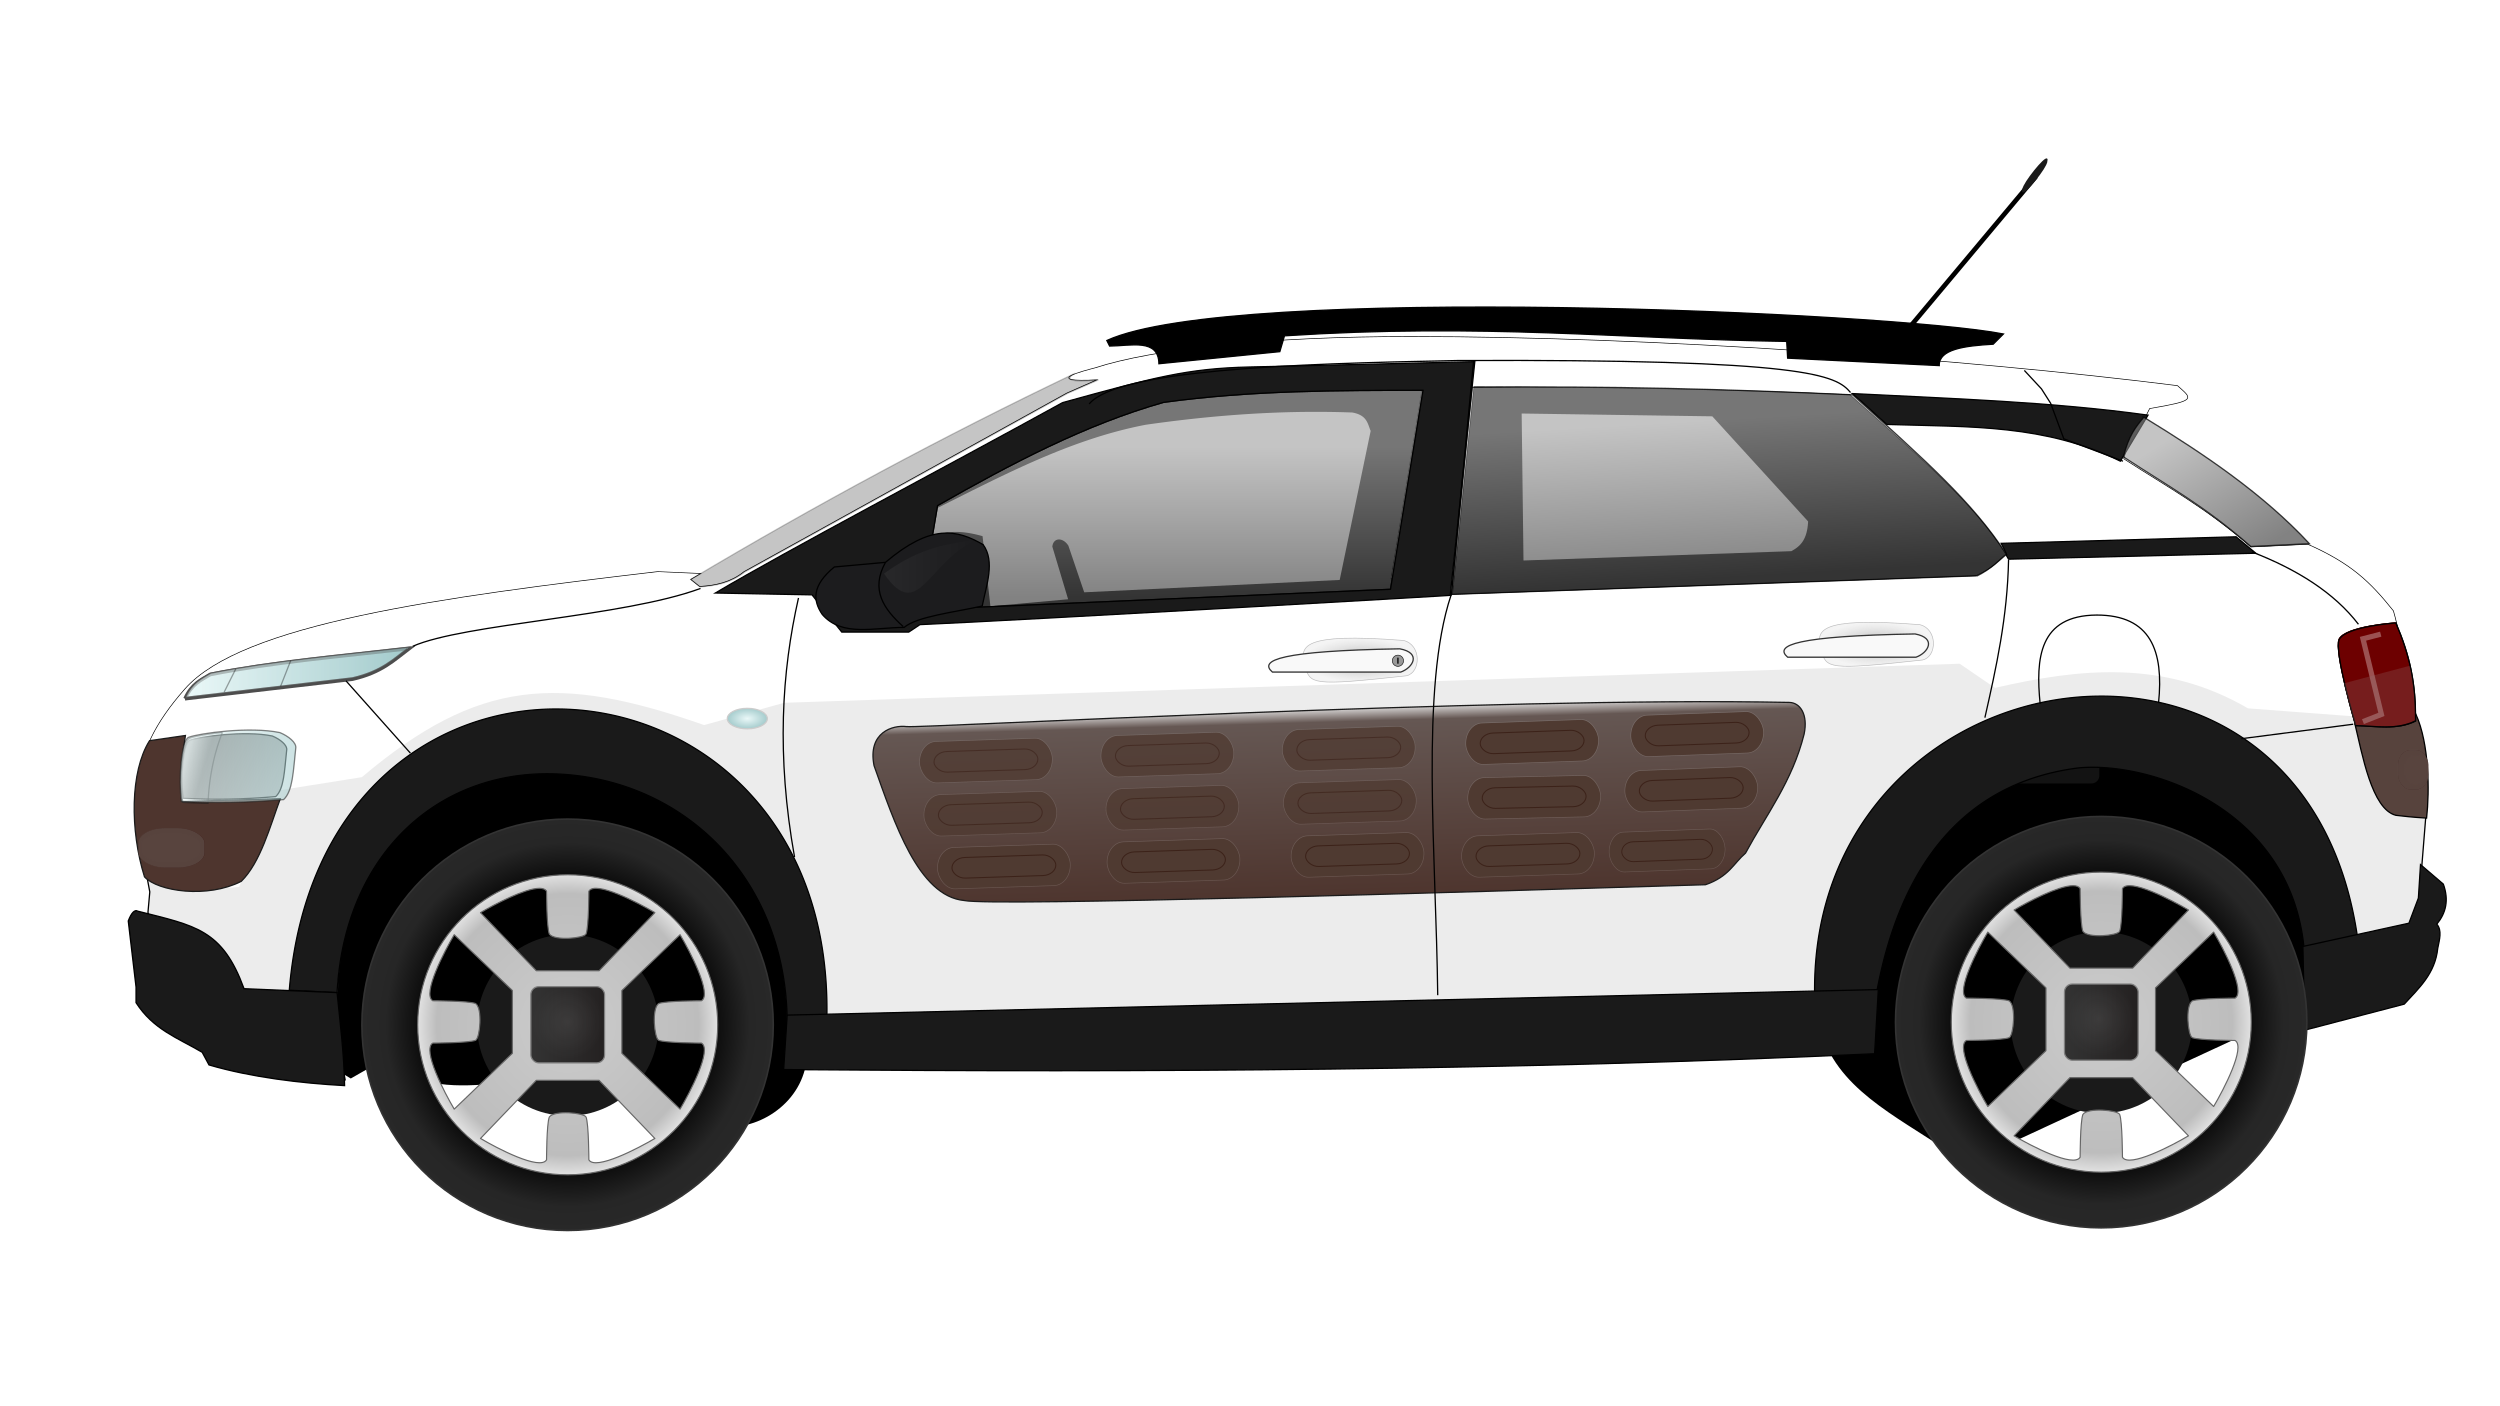 <svg xmlns="http://www.w3.org/2000/svg" xmlns:xlink="http://www.w3.org/1999/xlink" viewBox="0 0 1920 1080"><defs><linearGradient id="x" y2="325.59" xlink:href="#a" gradientUnits="userSpaceOnUse" x2="-63.721" gradientTransform="translate(2.02)" y1="325.59" x1="-152.58"/><linearGradient id="c"><stop offset="0" stop-color="#989898"/><stop offset="1" stop-color="#ccc" stop-opacity=".27"/></linearGradient><linearGradient id="b"><stop offset="0" stop-color="#1a1a1a" stop-opacity=".725"/><stop offset="1" stop-color="#939393" stop-opacity=".725"/></linearGradient><linearGradient id="n" y2="535.75" gradientUnits="userSpaceOnUse" x2="947.45" y1="535.75" x1="840.15"><stop offset="0"/><stop offset="1" stop-opacity="0"/></linearGradient><linearGradient id="a"><stop offset="0" stop-color="#eaf8f8"/><stop offset="1" stop-color="#a2cacb"/></linearGradient><linearGradient id="k" y2="423.29" gradientUnits="userSpaceOnUse" x2="679.38" y1="666.99" x1="679.23"><stop offset="0"/><stop offset=".733" stop-opacity=".263"/><stop offset="1" stop-opacity="0"/></linearGradient><linearGradient id="M" y2="481.48" gradientUnits="userSpaceOnUse" x2="737.16" gradientTransform="translate(-1590.7 -1086)" y1="481.48" x1="668.47"><stop offset="0" stop-color="#fff"/><stop offset="1" stop-color="#fff" stop-opacity="0"/></linearGradient><linearGradient id="H" y2="833.02" gradientUnits="userSpaceOnUse" x2="452.54" y1="833.02" x1="394.97"><stop offset="0"/><stop offset="1" stop-opacity="0"/></linearGradient><linearGradient id="A" y2="371.62" xlink:href="#b" gradientUnits="userSpaceOnUse" x2="1673" gradientTransform="translate(-1590.7 -1086)" y1="464.56" x1="1729.2"/><linearGradient id="f" y2="564.29" xlink:href="#a" gradientUnits="userSpaceOnUse" x2="299.07" gradientTransform="translate(-253.48 -133.12)" y1="564.29" x1="125.93"/><linearGradient id="g" y2="564.29" xlink:href="#a" gradientUnits="userSpaceOnUse" x2="299.07" gradientTransform="matrix(.997 0 0 1 -252.61 -134.15)" y1="564.29" x1="125.93"/><linearGradient id="h" y2="496.95" gradientUnits="userSpaceOnUse" x2="931.43" y1="642.67" x1="935.71"><stop offset="0" stop-color="#4e352e"/><stop offset=".92" stop-color="#655753"/><stop offset="1" stop-color="#e7e7e7"/></linearGradient><linearGradient id="v" y2="392.67" gradientUnits="userSpaceOnUse" x2="31.429" gradientTransform="translate(-97.143 -44.286)" y1="356.24" x1="-45"><stop offset="0" stop-color="#666"/><stop offset="1" stop-color="#ccc"/></linearGradient><linearGradient id="w" y2="326.24" gradientUnits="userSpaceOnUse" x2="-132.14" y1="321.95" x1="-146.43"><stop offset="0" stop-color="#fff"/><stop offset="1" stop-color="#fff" stop-opacity="0"/></linearGradient><linearGradient id="z" y2="368.49" xlink:href="#b" gradientUnits="userSpaceOnUse" x2="1312.9" gradientTransform="translate(-1591 -1086.5)" y1="489.71" x1="1320"/><linearGradient id="y" y2="389.06" xlink:href="#b" gradientUnits="userSpaceOnUse" x2="913.18" gradientTransform="translate(-1590.7 -1086)" y1="504.21" x1="913.18"/><linearGradient id="D" y2="833.02" gradientUnits="userSpaceOnUse" x2="452.54" gradientTransform="translate(-1590.7 -1086)" y1="833.02" x1="394.97"><stop offset="0" stop-color="#333"/><stop offset="1" stop-color="#242121"/></linearGradient><radialGradient id="I" gradientUnits="userSpaceOnUse" cy="825" cx="420.71" r="12.143"><stop offset="0" stop-color="#fff" stop-opacity=".667"/><stop offset="1" stop-color="#fff" stop-opacity="0"/></radialGradient><radialGradient id="K" xlink:href="#c" gradientUnits="userSpaceOnUse" cy="552.96" cx="1032.5" gradientTransform="matrix(1 0 0 .393 -1590.7 -750.16)" r="44.286"/><radialGradient id="L" xlink:href="#c" gradientUnits="userSpaceOnUse" cy="552.96" cx="1032.5" gradientTransform="matrix(1 0 0 .393 -1194.3 -762.31)" r="44.286"/><radialGradient id="e" xlink:href="#a" gradientUnits="userSpaceOnUse" cy="598.57" cx="564.64" gradientTransform="matrix(1 0 0 .527 0 283.11)" r="15.857"/><radialGradient id="B" gradientUnits="userSpaceOnUse" cy="833.02" cx="423.75" gradientTransform="matrix(1 0 0 1 -1590.7 -1086.1)" r="158.58"><stop offset="0"/><stop offset=".639"/><stop offset=".882" stop-color="#262626"/><stop offset="1" stop-color="#282828"/></radialGradient><radialGradient id="C" gradientUnits="userSpaceOnUse" cy="833.02" cx="423.76" gradientTransform="matrix(1 0 0 1 -1590.7 -1086.1)" r="115.65"><stop offset="0" stop-color="#ccc"/><stop offset=".871" stop-color="#bdbdbd"/><stop offset="1" stop-color="#e2e2e2"/></radialGradient><filter id="t" color-interpolation-filters="sRGB"><feGaussianBlur stdDeviation=".134"/></filter><filter id="u" color-interpolation-filters="sRGB"><feGaussianBlur stdDeviation="1.963"/></filter><filter id="J" width="2.341" y="-.141" x="-.67" height="1.282" color-interpolation-filters="sRGB"><feGaussianBlur stdDeviation="3.951"/></filter><filter id="i" color-interpolation-filters="sRGB"><feGaussianBlur stdDeviation=".996"/></filter><filter id="s" color-interpolation-filters="sRGB"><feGaussianBlur stdDeviation=".134"/></filter></defs><g transform="translate(1602.9 1040)"><path d="M-1273.5-498.96l-57.156 7.25-54.281 151.44 8.563 102.84 42.875 25.719 20-11.438c88.069 42.685 88.769-18.024 256.12 46.825 28.681 8.105 64.39-10.405 72.614-42.337l355.46-22.134 430.09 6.24c19.732 40.6 69.269 59.905 105.72 88.562l234.28-108.56 48.563-2.875-10.75-241.53z"/><path id="d" d="M497.14 838.21c0 36.096-29.261 65.357-65.357 65.357s-65.357-29.261-65.357-65.357 29.261-65.357 65.357-65.357 65.357 29.261 65.357 65.357z" transform="translate(-1627.1 -1146.2) scale(1.066)" fill="#1a1a1a"/><use xlink:href="#d" transform="translate(1177.8 -2.02)" height="1080" width="1920"/><path d="M-409.27-763.14l-232.88 5.719-132.84 27.156-181.34 105.88v180a6.053 6.053 0 006.063 6.062H3.322a6.053 6.053 0 006.062-6.062v-291.94l-31.53 27.5-141.41-41.438-245.72-12.875zm-184.84 39.438a753.64 753.64 0 0129.719.5c11.428 2.029 11.785 8.505 14.156 14.156l-23.781 114.44-196.22 9.5-12.125-35.75c-4.055-6.552-11.588-6.533-12.344.688l12.125 40.406-59.688 5.374-6.031-53.844c-14.588-4.125-28.682-5.212-41.375 2.032l-3.313-18.656c55.24-27.35 109.61-57.371 170.06-68.938 42.94-6.14 85.874-9.803 128.81-9.907zm159.84 1.281l146.41 2.156 73.594 80.72c-.717 14.756-6.533 19.337-12.875 22.843l-205.72 7.157-1.406-112.88z" opacity=".75" fill="#1a1a1a"/><path d="M-518.83-781.3c-110.34-.028-198.32 9.467-243.12 24.094-7.217 1.848-42.353 10.914 2.688 8.625l-24.282 10.719-247.88 137.12c-10.298 8.33-22.093 10.664-34.28 11.438l-7.157-5.719c2.423-1.443 4.856-2.874 7.282-4.312l-32.281-1.406c-167.15 19.618-319.28 40.259-362.84 90-47.893 54.164-39.523 90.51-27.156 155.72l-1.407 15.719 15.72 52.844-8.594 8.593 48.594 37.125 2.843 11.438c34.4 1.157 61.94 12.244 92.844 18.562-59.43-323.25 368.21-311.7 337.88-11.438 281.87.504 560.28 1.154 836.44-12.844-5.609-317.58 372.36-263.95 330.69-17.844 29.005-8.443 54.976-20.656 85.72-34.312l2.874-71.406 5-62.156c1.881-23.767-5.394-41.91-10.438-67.062-5.043-25.15-7.855-57.309-15.28-82.938-17.854-22.346-32.315-36.262-65.5-51l-43.782 2.063c-35.519-30.685-62.127-44.747-97.875-67.844 3.902-15.738 9.538-22.784 15.25-29.47l4.75-9.468c36.458-6.212 32.52-7.123 21.438-17.125-166.65-20.968-404.22-37.672-588.13-37.719zm8.844 37l-24.281 148.53 5-.219-2.156 10.72-328.56 15.718-.47-7.75-35.968 1.563 13.562-80c56.433-32.124 113.4-62.202 173.59-79.281 68.95-9.398 134.03-9.14 199.28-9.281zm38.906 1.156c97.229.131 203.74 2.053 288.94 5.969 55.08 49.053 97.195 85.4 120 122.88-5.674 4.659-8.891 10.361-23.375 16.781l-402.16 14.281 16.594-159.91z" stroke="#000" fill="#ececec"/><path d="M260.72-411.7c-11.995-.714-16.944-1.429-23.572-2.143-18.641-4.63-25.9-47.494-31.429-70l42.143-.714 4.74-6.653c10.086 22.441 10.459 58.526 8.117 79.51z" stroke="#000" fill="#57433d"/><path d="M-1176.6-495.49c-96.236.383-191.98 69.661-204.12 215.94l36.688 1.906c5.72-107.89 80.165-174.5 174.75-167.62 94.457 6.862 168.16 80.876 170.87 185.53l30.531 1.594c3.27-155.09-103.02-237.76-208.72-237.34zM11.14-505.36c-109.34-.134-222.36 83.765-220.41 228.66 15.98-.648 31.913-1.378 47.844-2.188 13.066-69.526 48.498-157.93 155-171.38 56.208-5.114 162.02 31.761 172.88 137.12l1.781 1.125a2179.167 2179.167 0 0039.625-6.812c-18.06-128.6-106.12-186.42-196.72-186.53z" stroke="#000" fill="#1a1a1a"/><path d="M-998.33-260.39l837.98-19.617-2.857 49.286c-277.1 12.809-556.97 14.493-837.86 12.143zM165.72-313.13l1.429 64.286 76.429-20c11.16-12.214 23.696-23.329 25.714-42.857 1.327-6.712 3.447-13.689-.715-18.571 7.01-8.457 9.409-18.451 5-30.714l-17.525-15-1.637 25.714-7.266 19.286z" stroke="#000" fill="#1a1a1a"/><path d="M-518.83-781.3c-110.34-.028-198.32 9.467-243.12 24.094-7.217 1.848-42.353 10.914 2.688 8.625l-24.282 10.719-247.88 137.12c-10.298 8.33-22.093 10.664-34.28 11.438l-7.157-5.719c2.423-1.443 4.856-2.874 7.282-4.312l-32.281-1.406c-167.15 19.618-319.28 40.259-362.84 90-45.041 50.938-40.321 86.128-29.312 144.38l35.03 10.375 35.72-2.844 31.406-74.312 62.875-10c89.167-75.44 151.04-79.318 262.84-40l61.438-17.125 902.84-30 27.156 18.562c64.762-14.95 129.52-22.037 194.28 15.719l75.719 5.719 52.87 3.653c-.814-3.479-1.119 2.564-1.87-1.185-5.044-25.15-7.856-57.309-15.281-82.938-17.853-22.346-32.314-36.262-65.5-51l-43.781 2.063c-35.52-30.685-62.127-44.747-97.875-67.844 3.901-15.738 9.537-22.784 15.25-29.47l4.75-9.468c36.458-6.212 32.52-7.123 21.438-17.125-166.65-20.968-404.22-37.672-588.13-37.719zm8.844 37l-24.281 148.53 5-.219-2.156 10.72-328.56 15.718-.47-7.75-35.968 1.563 13.562-80c56.433-32.124 113.4-62.202 173.59-79.281 68.95-9.398 134.03-9.14 199.28-9.281zm38.906 1.156c97.229.131 203.74 2.053 288.94 5.969 55.08 49.053 97.195 85.4 120 122.88-5.674 4.659-8.891 10.361-23.375 16.781l-402.16 14.281z" fill="#fff"/><path d="M-712.85-760.65c-.269-19.618-21.444-13.684-37.857-13.571l-2.143-4.286c96.44-43.997 603.44-21.617 688.57-5l-7.857 7.857c-22.215 1.274-41.753 3.886-41.429 16.43l-116.43-5.715-.714-12.857c-128.17-1.899-231.84-14.263-385.71-4.286l-3.572 12.143z" stroke="#000"/><path d="M580 598.57c0 4.34-6.876 7.857-15.357 7.857-8.482 0-15.357-3.518-15.357-7.857 0-4.34 6.876-7.857 15.357-7.857 8.482 0 15.357 3.518 15.357 7.857z" transform="translate(-1593.6 -1086.7)" stroke-linejoin="round" stroke="#ccc" stroke-linecap="round" fill="url(#e)"/><path d="M-1496.9-340.16c-2.49-1.494-4.98.996-7.469 7.469l5.975 50.788v11.95c13.262 20.634 31.817 26.97 50.788 38.09l5.228 9.71c32.343 9.505 70.441 14.063 104.1 15.883-.301-23.866-3.424-48.47-5.733-71.416l-71.48-2.987c-16.72-45.636-37.252-48.292-81.41-59.487z" stroke="#000" stroke-width="1.046" fill="#1a1a1a"/><g stroke="#4d4d4d"><path d="M-127.06 450.45l128.57-15c22.541-5.19 31.936-14.76 43.578-23.57-51.649 5.97-104.74 10.5-152.86 20-6.917 4.237-14.187 7.061-19.286 18.571z" stroke-width="2.8" fill="url(#f)" transform="translate(-1333.7 -953.88)"/><path d="M-126.55 449.44l128.19-15c22.469-5.187 31.836-14.754 43.444-23.572-51.498 5.97-104.43 10.501-152.41 20.001-6.897 4.237-14.146 7.061-19.229 18.572z" opacity=".652" stroke-width=".999" fill="url(#g)" transform="translate(-1333.7 -953.88)"/></g><path d="M-1421.8-526.35l-8.929 17.857" opacity=".35" stroke="#000" fill="none"/><g transform="translate(-1456.4 -995.8)"><path d="M549.78 513.83c10.453 1.37 451.21-23.121 677.86-18.571 8.42.169 14.561 9.248 11.428 24.286-9.057 36.419-29.067 61.886-45 91.429-9.176 7.927-12.796 18.107-30.714 24.286-189.46 5.853-548.08 16.763-569.29 12.143-35.299-3.336-53.685-59.798-69.286-103.57-5.073-25.742 14.547-31.369 25-30z" stroke="#1a1a1a" fill="url(#h)"/><g transform="rotate(-1.883 739.557 668.564)" opacity=".771"><g id="l" transform="translate(2.02 5.05)"><rect rx="12.759" ry="15.657" height="31.315" width="101.52" y="515.04" x="701.62" opacity=".398" filter="url(#i)" stroke="#e6e6e6" fill="none"/><rect rx="12.759" ry="15.657" height="31.315" width="101.52" y="515.04" x="701.62" fill="#4f3a31"/><rect rx="10.029" ry="7.921" height="15.843" width="79.792" y="522.77" x="712.48" stroke="#3c2219" stroke-width=".815" fill="none"/></g><g id="j" transform="translate(-137.38 5.05)"><rect rx="12.759" ry="15.657" height="31.315" width="101.52" y="515.04" x="701.62" opacity=".398" filter="url(#i)" stroke="#e6e6e6" fill="none"/><rect rx="12.759" ry="15.657" height="31.315" width="101.52" y="515.04" x="701.62" fill="#4f3a31"/><rect rx="10.029" ry="7.921" height="15.843" width="79.792" y="522.77" x="712.48" stroke="#3c2219" stroke-width=".815" fill="none"/></g><use id="m" xlink:href="#j" transform="translate(278.8)" height="1080" width="1920" y="0" x="0" fill="url(#k)"/></g><g transform="rotate(-1.883 808.694 667.418)" opacity=".771"><use id="o" xlink:href="#l" transform="translate(2.525 38.638)" height="1080" width="1920" y="0" x="0"/><use xlink:href="#j" transform="translate(2.02 38.638)" height="1080" width="1920"/><use id="p" xlink:href="#m" transform="translate(-.505 38.638)" height="1080" width="1920" y="0" x="0" fill="url(#n)"/></g><use id="q" xlink:href="#l" transform="rotate(-1.883 3226.986 566.17)" height="1080" width="1920" y="0" x="0" opacity=".771"/><use xlink:href="#j" transform="rotate(-1.883 3222.402 289.678)" height="1080" width="1920" opacity=".771"/><use id="r" xlink:href="#m" transform="rotate(-1.883 3226.17 504.735)" height="1080" width="1920" y="0" x="0" opacity=".771"/><use xlink:href="#l" transform="rotate(-2.012 604.643 -7321.9)" height="1080" width="1920" opacity=".771"/><use xlink:href="#m" transform="rotate(-2.086 581.503 -6698.934)" height="1080" width="1920" opacity=".771"/><use xlink:href="#o" transform="rotate(-1.255 606.447 -11974.313)" height="1080" width="1920" opacity=".771"/><use xlink:href="#p" transform="rotate(-2.166 695.574 -6284.44)" height="1080" width="1920" opacity=".771"/><use xlink:href="#q" transform="translate(272.24 -4.649)" height="1080" width="1920" opacity=".771"/><use xlink:href="#r" transform="matrix(.873 0 0 .962 351.56 19.881)" height="1080" width="1920" opacity=".771"/></g><g transform="translate(-1456.4 -995.8)"><rect rx="9.364" ry="11.375" height="30.305" width="23.284" y="531.85" x="1695.2" opacity=".369" fill="#2b0000"/><rect rx="9.364" ry="11.375" height="30.305" width="23.284" y="531.85" x="1695.2" filter="url(#s)" fill="#57433d"/><rect rx="9.364" ry="11.375" height="30.305" width="23.284" y="531.85" x="1695.2" opacity=".069" filter="url(#s)" stroke="#fff" fill="#2b0000"/><rect transform="translate(461.65 148.16) scale(.731)" rx="9.364" ry="11.375" height="30.305" width="23.284" y="530.42" x="1694.4" opacity=".069" filter="url(#s)" stroke="#97847a" fill="#8d7c74"/></g><path d="M-1460.5-475.13c-2.11 14.784-5.463 32.275-2.143 50.678l75-2.143c-7.89 21.396-15.203 48.924-29.964 63.45-25.952 13.29-64.084 7.778-74.322-3.45-11.17-35.71-11.084-80.898 3.903-104.58z" stroke="#1a1a1a" fill="#4e352e"/><rect rx="20.369" ry="11.375" height="30.305" width="50.648" y="-403.99" x="-1496.3" opacity=".369" fill="#2b0000"/><rect ry="11.375" rx="9.364" transform="matrix(2.175 0 0 1 -5183.6 -935.84)" height="30.305" width="23.284" y="531.85" x="1695.2" filter="url(#t)" fill="#57433d"/><rect ry="11.375" rx="9.364" transform="matrix(2.175 0 0 1 -5183.6 -935.84)" height="30.305" width="23.284" y="531.85" x="1695.2" opacity=".069" filter="url(#t)" stroke="#fff" stroke-width=".678" fill="#2b0000"/><rect ry="11.375" rx="9.364" transform="matrix(1.971 0 0 .731 -4834.3 -787.68)" height="30.305" width="23.284" y="530.42" x="1694.4" opacity=".069" filter="url(#t)" stroke="#97847a" stroke-width=".609" fill="#8d7c74"/><g stroke="#1a1a1a"><path d="M-143.05 305.59c7.368-2.728 42.215-7.647 63.323-3.23 5.744 2.386 11.779 6.962 10.985 10.984-1.74 15.913-2.031 29.58-8.4 35.538-24.556 2.158-48.244 2.58-71.077 1.293-2.154-15.831-.053-42.651 5.17-44.585z" filter="url(#u)" fill="url(#v)" transform="translate(-1314 -777.1)"/><path d="M-118.13 299.68c-11.665 1.178-21.339 3-24.969 4.344-5.773 2.137-8.1 31.78-5.719 49.28a506.92 506.92 0 0019.688.72c.783-19.936 4.706-38.475 11-54.344z" opacity=".559" fill="url(#w)" transform="translate(-1314 -777.1)"/><path d="M-143.92 303.31c8.145-3.016 46.667-8.453 70-3.571 6.35 2.638 13.021 7.697 12.143 12.143-1.924 17.59-2.246 32.699-9.286 39.286-27.145 2.385-53.33 2.852-78.57 1.428-2.382-17.5-.06-47.148 5.714-49.286z" opacity=".541" fill="url(#x)" transform="translate(-1314 -777.1)"/></g><path d="M114.42-627.74l-180.41 5.031c1.499 2.801 2.868 5.613 4.094 8.406-.134.11-.272.232-.407.344l1.97 3.406 189.91-4.562-15.157-12.625z" stroke="#000" fill="#1a1a1a"/><g stroke-width="3.6"><path d="M-134.99-790.281l95.714-114.29" stroke="#000" fill="none"/><path d="M1573.6 176.43c0 1.183-4.317 2.143-9.643 2.143s-9.643-.96-9.643-2.143 4.318-2.143 9.643-2.143 9.643.96 9.643 2.143z" transform="matrix(.858 -1.068 .141 .99 -1406.912 590.4)" stroke-linejoin="round" stroke="#1a1a1a" stroke-linecap="round" fill="#1a1a1a"/></g><path d="M-180.3-737.74c9.705 8.096 17.568 15.979 26.516 23.719 65.313 1.985 121.38-.093 179.33 28.188l21.219-35.344c-73.735-10.216-152.05-12.727-227.06-16.562z" stroke="#000" fill="#1a1a1a"/><path d="M-1379.6-532.77l-7.857 20" opacity=".35" stroke="#000" fill="none"/><path d="M-778.06-752.89c-5.749 3.404-5.82 7.115 18.719 4.636l-23.719 10.365-247.86 137.14c-10.299 8.329-22.098 10.655-34.286 11.428l-7.143-5.714c95.835-57.08 194.64-110.29 294.29-157.86z" opacity=".229" stroke="#000"/><path d="M-509.99-740.27l-25 152.86-361.43 15.714 13.571-80c56.433-32.124 113.38-62.206 173.57-79.286 68.95-9.398 134.04-9.143 199.29-9.286z" opacity=".75" stroke="#000" fill="url(#y)"/><path d="M-472.51-742.54l-15.678 159.03 403.91-14.286c10.696-5.41 16.722-11.857 22.395-16.515-26.295-40.375-62.612-72.187-118.06-122.47-96.429-4.293-184.71-6.948-292.57-5.758z" opacity=".75" stroke="#000" fill="url(#z)"/><path d="M43.585-719.56c-5.868 6.95-11.708 14.041-15.714 30.436 35.746 23.432 62.335 37.712 97.852 68.843l44.998-2.174c-35.493-38.19-80.332-68.479-127.14-97.105z" opacity=".75" stroke="#000" stroke-width="1.007" fill="url(#A)"/><path d="M-786.85-730.78c-91.531 50.383-209.27 112.22-266.7 146.22l74.281 1.406 22.844 28.594h51.438l8.563-5.719c80.57-3.539 422.3-23.115 407.28-22.515l18.9-179.45-173.03 4.094c-47.815 1.13-73.272 7.953-143.58 27.372zm276.86-9.495l-25 152.84-361.44 15.72 13.562-80c56.433-32.125 113.4-62.203 173.59-79.282 68.95-9.397 134.03-9.139 199.28-9.281z" stroke="#000" fill="#1a1a1a"/><path id="E" d="M-1167-410.96c-87.246 0-157.97 70.754-157.97 158S-1254.247-94.99-1167-94.99c87.246 0 157.97-70.723 157.97-157.97 0-87.246-70.722-158-157.97-158zm-.25 45.375c62.61 0 113.38 50.765 113.38 113.38 0 62.61-50.765 113.34-113.38 113.34-62.61 0-113.34-50.734-113.34-113.34 0-62.61 50.734-113.38 113.34-113.38z" stroke-linejoin="round" stroke="#333" stroke-linecap="round" stroke-width="1.231" fill="url(#B)"/><path id="F" d="M-1166.9-368.19c-63.628 0-115.22 51.591-115.22 115.22 0 63.628 51.591 115.22 115.22 115.22 63.628 0 115.19-51.591 115.19-115.22 0-63.628-51.56-115.22-115.19-115.22zm-21.719 10.406c2.6-.001 4.543.663 5.469 2.25 0 0 .053 27.622 2.125 32.844 3.864 5.498 26.56 3.29 28.219 0 2.072-5.222 2.156-32.844 2.156-32.844 4.938-8.464 38.279 9.054 50.688 16.438l-42.844 44.625h-48.22l-42.843-44.625c10.082-5.999 33.986-18.682 45.25-18.688zm-65.438 35.656l44.656 42.844v48.219l-44.656 42.875c-7.383-12.409-24.901-45.78-16.438-50.719 0 0 27.653-.084 32.875-2.156 3.29-1.659 5.498-24.354 0-28.22-5.222-2.071-32.875-2.124-32.875-2.124-8.464-4.939 9.054-38.31 16.438-50.72zm173.44 0c7.383 12.409 24.901 45.78 16.438 50.719 0 0-27.653.053-32.875 2.125-5.498 3.865-3.29 26.56 0 28.219 5.222 2.072 32.875 2.156 32.875 2.156 8.464 4.939-9.054 38.31-16.438 50.72l-44.656-42.876v-48.219l44.656-42.844zm-110.41 111.81h48.219l42.844 44.656c-12.409 7.383-45.749 24.87-50.688 16.406 0 0-.084-27.622-2.156-32.844-1.659-3.29-24.354-5.498-28.22 0-2.071 5.222-2.124 32.844-2.124 32.844-4.939 8.464-38.31-9.023-50.72-16.406l42.845-44.656z" stroke-linejoin="round" stroke="#666" stroke-linecap="round" stroke-width=".898" fill="url(#C)"/><rect id="G" rx="6.058" ry="6.058" height="58.554" width="56.602" y="-282.25" x="-1195.2" stroke-linejoin="round" stroke="gray" stroke-linecap="round" stroke-width=".966" fill="url(#D)"/><use xlink:href="#E" transform="translate(1177.8 -2.02)" height="1080" width="1920"/><use xlink:href="#F" transform="translate(1177.8 -2.02)" height="1080" width="1920"/><use xlink:href="#G" transform="translate(1177.8 -2.02)" height="1080" width="1920" fill="url(#H)"/><path d="M432.86 825c0 6.706-5.436 12.143-12.143 12.143-6.706 0-12.143-5.437-12.143-12.143s5.436-12.143 12.143-12.143c6.706 0 12.143 5.437 12.143 12.143z" transform="matrix(2.265 0 0 2.353 -2119.6 -2196.5)" opacity=".115" fill="url(#I)"/><path d="M432.86 825c0 6.706-5.436 12.143-12.143 12.143-6.706 0-12.143-5.437-12.143-12.143s5.436-12.143 12.143-12.143c6.706 0 12.143 5.437 12.143 12.143z" transform="matrix(2.265 0 0 2.353 -943.5 -2198.6)" opacity=".115" fill="url(#I)"/><path d="M-989.66-580.77c-12.864 56.85-17.025 120.66-3.03 199M-1337.2-517.13l49.497 55.558M-1064.9-588.08c-59.464 21.944-181.49 27.03-221.03 44.439M-488.51-582.85c-23.727 70.98-11.456 198.73-10.219 307.15M-60.323-610.06c-.843 43.885-9.438 82.602-18.183 121.22M-36.079-499.45c-3.456-34.84-.942-67.893 43.436-68.185 41.418-.022 51.71 27.421 47.477 67.68M126.56-616.12c34.814 13.493 63.156 31.3 81.822 55.558M-48.201-755.52l13.132 14.142 7.071 11.112 10.102 27.274 45.457 17.173M-766.42-729.76c21.728-26.028 153.07-30.914 282.34-33.335 270.89-1.31 291.21 11.42 302.38 24.514M-471.2-762.59l-17.073 179.86M118.47-472.68l85.863-11.112" stroke="#000" fill="none"/><g fill="#2b0000"><path d="M236.603-562.052s-38.216 2.508-43.437 12.627c-4.362 8.456 12.627 66.165 12.627 66.165 15.573.337 31.639 3.63 45.962-3.535.174-28.961-4.343-50.081-15.152-75.256z" opacity=".785"/><path d="M1943 561.29l-13.637 3.535 14.142 58.084-14.142 5.556" opacity=".566" filter="url(#J)" stroke="#fff" stroke-width="4" transform="translate(-1717.497 -1114.252)"/><path d="M237.103-561.552s-38.216 2.508-43.437 12.627c-4.362 8.456 12.627 66.165 12.627 66.165 15.573.337 31.639 3.63 45.962-3.535.174-28.961-4.343-50.081-15.152-75.256z" stroke="#000"/><path d="M247.703-528.692l-50.313 13.469c3.804 16.23 8.438 31.969 8.438 31.969 15.573.337 31.615 3.603 45.937-3.562.094-15.624-1.175-28.947-4.063-41.875z" opacity=".262"/></g><path d="M236.603-562.052s-38.216 2.508-43.437 12.627c-4.362 8.456 12.627 66.165 12.627 66.165 15.573.337 31.639 3.63 45.962-3.535.174-28.961-4.343-50.081-15.152-75.256z" opacity=".785" fill="maroon"/><path d="M1943 561.29l-13.637 3.535 14.142 58.084-14.142 5.556" opacity=".566" filter="url(#J)" stroke="#fff" stroke-width="4" fill="none" transform="translate(-1717.497 -1114.252)"/><path d="M237.103-561.552s-38.216 2.508-43.437 12.627c-4.362 8.456 12.627 66.165 12.627 66.165 15.573.337 31.639 3.63 45.962-3.535.174-28.961-4.343-50.081-15.152-75.256z" stroke="#000" fill="none"/><path d="M247.703-528.692l-50.313 13.469c3.804 16.23 8.438 31.969 8.438 31.969 15.573.337 31.615 3.603 45.937-3.562.094-15.624-1.175-28.947-4.063-41.875z" opacity=".262" fill="#916f6f"/><path d="M-524.99-548.13c13.957 3.304 13.422 24.792 2.143 27.143-73.095 8.05-73.955 6.51-77.857-7.857-3.903-14.368-4.219-25.565 75.714-19.286z" opacity=".75" stroke="#a5a5a7" stroke-width=".5" fill="url(#K)"/><path d="M-625.7-523.85h98.571c9.346-3.295 16.186-14.664-.714-17.857-91.705 1.576-108.49 8.701-97.857 17.857z" stroke="#333" fill="#f9f9f9"/><g fill="#999"><path d="M-525-532.603a4.286 4.286 0 11-8.571 0 4.286 4.286 0 018.571 0z" stroke-linejoin="round" stroke="#1a1a1a" stroke-linecap="round" stroke-width=".5"/><path d="M-529.3-534.93v4.643" stroke="#000"/></g><path d="M-128.56-560.27c13.957 3.304 13.422 24.792 2.143 27.143-73.095 8.05-73.955 6.51-77.857-7.857-3.903-14.368-4.22-25.565 75.714-19.286z" opacity=".75" stroke="#a5a5a7" stroke-width=".5" fill="url(#L)"/><path d="M-229.99-535.27h98.571c9.346-3.295 16.186-14.664-.714-17.857-91.705 1.576-108.49 8.701-97.857 17.857z" stroke="#333" fill="#f9f9f9"/><path d="M-922.85-608.13l-39.286 3.571c-17.423 14.347-16.483 25.87-9.286 36.43 15.226 17.648 40.613 9.896 62.857 10 9.862-8.373 37.936-11.543 60-16.43 3.298-16.319 10-34.29.715-47.143-20.021-11.609-39.935-16.192-75 13.571z" stroke="#000" fill="#1c1c1e"/><path d="M-922.85-608.13c-11.673 21.097-1.35 35.828 13.615 49.365" stroke="#000" fill="none"/><path d="M-924-599.45c29.522-21.672 50.521-22.426 72.984-26.769-39.777 16.359-45.951 65.815-72.984 26.769z" opacity=".05" fill="url(#M)"/></g></svg>